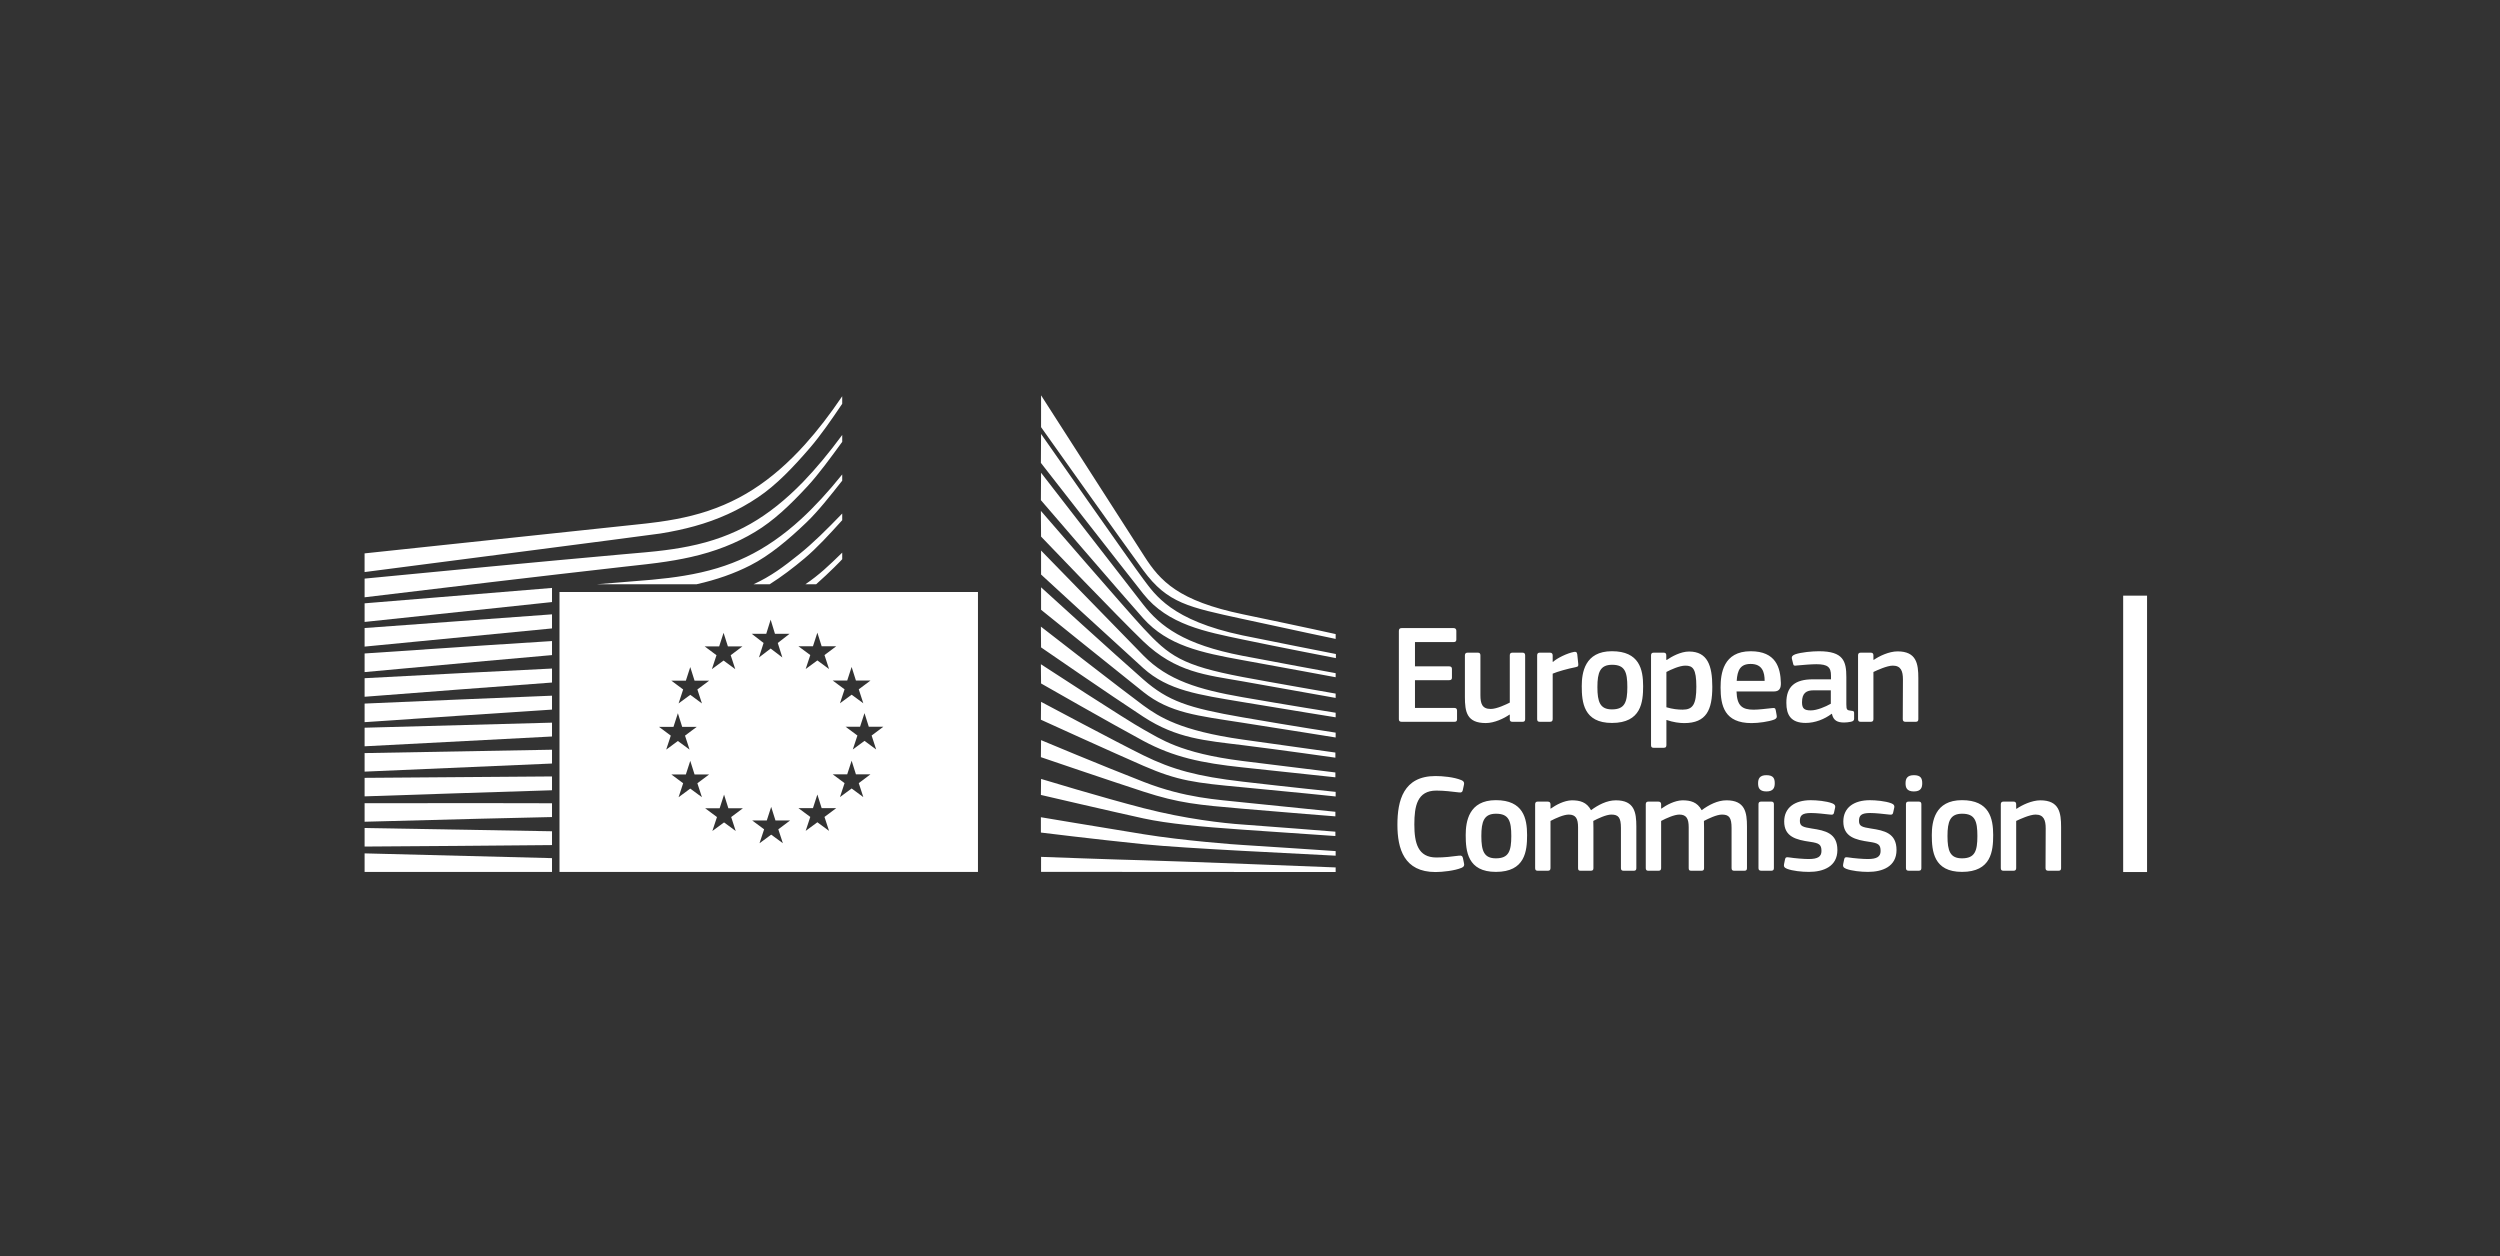 <svg width="201" height="101" viewBox="0 0 201 101" fill="none" xmlns="http://www.w3.org/2000/svg">
<rect x="0" y="0" width="201" height="101" fill="#333333" stroke="none"/>
<path d="M83.702 68.892C83.702 68.892 90.031 69.125 91.954 69.167C93.877 69.208 107.386 69.741 107.386 69.741V70.111L83.701 70.097L83.702 68.892ZM83.688 65.705C83.688 65.705 87.714 66.385 91.954 67.073C95.132 67.59 99.44 67.916 99.9 67.935C100.359 67.955 107.386 68.428 107.386 68.428V68.797C107.386 68.797 102.89 68.57 99.9 68.408C96.786 68.238 93.691 68.054 91.933 67.874C87.995 67.471 83.688 66.937 83.688 66.937V65.705ZM83.702 62.626C83.702 62.626 88.609 64.118 91.954 64.98C95.299 65.842 98.373 66.191 99.92 66.293C101.468 66.396 107.365 66.867 107.365 66.867V67.217C107.365 67.217 104.02 66.993 99.9 66.704C96.568 66.471 93.892 66.225 91.933 65.8C89.763 65.33 83.688 63.913 83.688 63.913L83.702 62.626ZM83.702 59.507C83.702 59.507 88.54 61.537 91.954 62.865C95.314 64.172 97.879 64.283 99.92 64.508C100.819 64.607 107.365 65.267 107.365 65.267V65.635C107.365 65.635 103.454 65.329 99.9 65.021C96.346 64.713 94.811 64.583 91.933 63.646C89.02 62.699 83.688 60.876 83.688 60.876L83.702 59.507ZM83.702 56.428C83.702 56.428 89.851 59.707 91.933 60.731C94.254 61.873 96.261 62.421 99.9 62.844C103.472 63.263 107.386 63.666 107.386 63.666V64.036C107.386 64.036 103.767 63.656 99.9 63.296C96.067 62.941 94.701 62.776 91.933 61.572C89.458 60.496 83.688 57.865 83.688 57.865L83.702 56.428ZM83.688 53.404C83.688 53.404 90.636 57.94 91.953 58.659C93.272 59.377 94.82 60.547 99.899 61.183C104.98 61.818 107.365 62.106 107.365 62.106V62.496C107.365 62.496 103.162 62.045 99.878 61.696C96.595 61.347 94.358 60.875 91.912 59.561C89.466 58.248 83.701 54.95 83.701 54.95L83.688 53.404L83.688 53.404ZM83.688 50.38C83.688 50.38 90.615 55.765 91.912 56.708C93.209 57.652 94.923 58.753 99.899 59.459C104.834 60.158 107.365 60.505 107.365 60.505V60.917C107.365 60.917 102.891 60.279 99.899 59.91C96.909 59.54 94.616 59.384 91.933 57.632C89.32 55.927 83.701 52.05 83.701 52.05L83.688 50.38ZM83.702 47.219C83.702 47.219 89.775 52.747 91.933 54.636C93.92 56.374 95.531 56.914 99.9 57.673C104.271 58.432 107.386 58.904 107.386 58.904V59.294C107.386 59.294 103.434 58.658 99.879 58.104C96.325 57.55 94.06 57.331 91.933 55.641C89.48 53.69 83.702 49.026 83.702 49.026V47.219ZM83.702 44.264C83.702 44.264 90.087 50.823 91.933 52.706C93.892 54.703 96.401 55.443 99.879 56.051C103.199 56.632 107.386 57.304 107.386 57.304V57.672C107.386 57.672 103.454 57.041 99.879 56.442C96.374 55.852 93.92 55.525 91.913 53.711C90.115 52.087 83.702 46.193 83.702 46.193V44.264ZM83.688 41.076C83.688 41.076 90.604 49.082 91.933 50.51C94.004 52.733 95.007 53.5 99.9 54.43C101.857 54.803 107.386 55.765 107.386 55.765V56.113C107.386 56.113 102.807 55.292 99.9 54.779C96.993 54.266 94.534 54.075 91.912 51.556C89.916 49.639 83.701 43.142 83.701 43.142L83.688 41.076ZM83.702 38.011C83.702 38.011 90.532 46.836 91.913 48.602C93.292 50.365 95.194 51.823 99.9 52.726C102.613 53.248 107.386 54.122 107.386 54.122V54.45C107.386 54.45 103.204 53.671 99.9 53.075C96.596 52.48 93.868 51.904 91.913 49.71C90.198 47.784 83.688 40.214 83.688 40.214L83.702 38.011ZM83.702 34.891C83.702 34.891 90.95 45.275 91.913 46.549C92.875 47.822 94.17 49.873 99.9 51.085C101.379 51.397 107.406 52.583 107.406 52.583V52.912C107.406 52.912 102.826 52.029 99.9 51.413C96.972 50.797 93.896 50.236 91.933 47.76C90.15 45.511 83.688 37.218 83.688 37.218L83.702 34.891ZM83.702 31.785C83.702 31.785 90.716 42.709 92 44.717C93.282 46.724 94.748 48.313 99.938 49.392C105.128 50.471 107.387 50.98 107.387 50.98V51.369C107.387 51.369 104.089 50.68 99.845 49.751C95.603 48.823 93.868 48.509 91.933 45.871C90.322 43.675 83.701 34.343 83.701 34.343L83.702 31.785Z" fill="white"/>
<path d="M44.381 68.994V70.102H29.314V68.612L44.381 68.994ZM29.314 66.573C34.394 66.668 39.394 66.755 44.381 66.834V67.945C39.281 67.994 34.184 68.032 29.314 68.063V66.573ZM38.511 64.571C40.407 64.573 42.378 64.575 44.381 64.582V65.691C42.383 65.734 40.417 65.78 38.533 65.827L29.314 66.067V64.579L38.511 64.571ZM44.381 63.537C39.248 63.696 34.165 63.863 29.314 64.028V62.539C34.384 62.495 39.378 62.456 44.381 62.426V63.537ZM44.381 61.388L29.314 62.039V60.548L44.381 60.277V61.388ZM44.381 59.214L29.314 60.002V58.508L44.381 58.101V59.214ZM44.381 57.052C39.378 57.376 34.383 57.715 29.314 58.061V56.568C34.411 56.346 39.426 56.131 44.381 55.933V57.052ZM44.381 54.876C39.398 55.242 34.395 55.627 29.314 56.02V54.527C34.609 54.246 39.534 53.988 44.381 53.751V54.876ZM44.381 52.67C42.522 52.832 40.718 52.994 39.056 53.143L29.314 54.036V52.539L38.959 51.889C40.779 51.771 42.58 51.654 44.381 51.541V52.67ZM44.381 50.525L29.314 51.987V50.493L44.381 49.393V50.525ZM44.381 48.406L29.314 50.004V48.507L44.381 47.27V48.406ZM67.715 35.523C66.795 36.787 65.813 38.134 64.931 39.087C63.513 40.62 62.195 41.874 60.704 42.768C59.203 43.677 57.467 44.355 55.544 44.786C54.738 44.968 53.855 45.123 52.846 45.257C52.264 45.334 51.681 45.399 51.101 45.462C50.785 45.496 50.47 45.531 50.154 45.568C43.066 46.37 35.962 47.22 29.314 48.022V46.52C35.911 45.88 42.965 45.204 50.056 44.568C50.37 44.54 50.684 44.511 50.998 44.485C51.58 44.435 52.161 44.385 52.738 44.322C53.719 44.216 54.581 44.086 55.371 43.925C57.222 43.557 58.895 42.946 60.344 42.114C61.777 41.297 63.205 40.159 64.589 38.725C65.604 37.673 66.632 36.439 67.715 34.971V35.523ZM67.714 38.646C66.725 39.893 65.8 41.081 64.839 42.002C63.407 43.376 61.867 44.673 60.325 45.453C59.039 46.111 57.618 46.611 56.003 46.975H47.981L52.395 46.613C53.367 46.524 54.221 46.418 55.007 46.287C56.912 45.974 58.548 45.479 60.012 44.773C61.507 44.06 62.981 43.042 64.393 41.747C65.481 40.749 66.572 39.567 67.714 38.146V38.646ZM67.714 41.823C66.66 42.986 65.69 44.049 64.684 44.895C63.781 45.654 62.836 46.372 61.88 46.975H60.583C61.985 46.331 62.997 45.572 64.257 44.561C65.381 43.659 66.439 42.605 67.714 41.288V41.823ZM67.714 44.96C67.705 44.986 66.694 46.029 65.617 46.975H64.754C65.892 46.191 66.586 45.531 67.714 44.431V44.96ZM67.713 32.464C66.873 33.717 65.972 35.015 65.116 36.011C63.768 37.576 62.408 39.003 60.944 39.983C59.419 41.014 57.697 41.796 55.825 42.309C54.995 42.538 54.107 42.73 53.105 42.893C52.449 42.999 29.312 45.994 29.312 45.994V44.492C29.312 44.492 50.778 42.215 51.033 42.187C51.671 42.121 52.331 42.051 52.971 41.961C53.943 41.826 54.807 41.661 55.614 41.458C57.416 41.008 59.077 40.299 60.554 39.347C61.985 38.434 63.388 37.217 64.726 35.727C65.735 34.606 66.717 33.334 67.713 31.859V32.464Z" fill="white"/>
<path d="M172.623 70.111L172.623 47.89L170.703 47.89L170.703 70.111L172.623 70.111Z" fill="white"/>
<path d="M78.628 70.102H44.984V47.597H78.628V70.102ZM61.649 65.968H60.48L61.435 66.677L61.065 67.796L62.003 67.107L62.943 67.796L62.576 66.677L63.52 65.968H62.348L62.003 64.874L61.649 65.968ZM57.86 64.984H56.693L57.645 65.691L57.274 66.812L58.214 66.122L59.151 66.812L58.787 65.691L59.73 64.984H58.56L58.214 63.888L57.86 64.984ZM65.362 64.974H64.193L65.147 65.681L64.776 66.803L65.716 66.11L66.655 66.803L66.289 65.681L67.233 64.974H66.061L65.716 63.879L65.362 64.974ZM55.143 62.265H53.975L54.926 62.973L54.558 64.096L55.496 63.404L56.435 64.096L56.069 62.973L57.015 62.265H55.842L55.497 61.172L55.143 62.265ZM68.116 62.255H66.949L67.903 62.964L67.533 64.087L68.471 63.394L69.41 64.087L69.044 62.964L69.986 62.255H68.816L68.471 61.161L68.116 62.255ZM54.148 58.438H52.981L53.932 59.145L53.562 60.268L54.502 59.577L55.44 60.268L55.075 59.145L56.019 58.438H54.847L54.502 57.344L54.148 58.438ZM69.149 58.428H67.982L68.936 59.136L68.565 60.259L69.505 59.566L70.444 60.259L70.078 59.136L71.022 58.428H69.85L69.505 57.335L69.149 58.428ZM55.143 54.726H53.975L54.926 55.433L54.558 56.556L55.496 55.864L56.435 56.556L56.069 55.433L57.015 54.726H55.842L55.497 53.632L55.143 54.726ZM68.116 54.716H66.949L67.903 55.422L67.533 56.545L68.471 55.854L69.41 56.545L69.044 55.422L69.986 54.716H68.816L68.471 53.622L68.116 54.716ZM57.821 51.97H56.654L57.606 52.679L57.235 53.8L58.175 53.108L59.115 53.8L58.748 52.679L59.691 51.97H58.522L58.175 50.877L57.821 51.97ZM65.362 51.96H64.193L65.147 52.667L64.776 53.79L65.716 53.098L66.655 53.79L66.289 52.667L67.233 51.96H66.061L65.716 50.867L65.362 51.96ZM61.606 50.959H60.44L61.392 51.695L61.02 52.861L61.96 52.143L62.9 52.861L62.533 51.695L63.477 50.959H62.307L61.96 49.822L61.606 50.959Z" fill="white"/>
<path d="M154.017 58.033H153.201C153.052 58.033 152.983 57.964 152.983 57.819L152.996 54.63C152.996 53.959 152.838 53.517 152.179 53.517C151.726 53.517 150.931 53.88 150.623 54.028V57.819C150.623 57.955 150.566 58.033 150.408 58.033H149.601C149.444 58.033 149.387 57.964 149.387 57.819V52.698C149.387 52.553 149.444 52.474 149.601 52.474H150.408C150.566 52.474 150.623 52.553 150.623 52.698V53.041C150.635 53.041 150.648 53.051 150.657 53.051C151.077 52.758 151.871 52.371 152.564 52.371C154.096 52.371 154.234 53.382 154.234 54.526V57.82C154.234 57.956 154.187 58.034 154.017 58.034M147.198 55.502H145.814C145.247 55.502 144.882 55.707 144.882 56.457C144.882 56.955 145.052 57.116 145.588 57.116C146.076 57.116 146.766 56.829 147.198 56.58L147.198 55.502ZM147.267 57.387C146.7 57.819 145.937 58.124 145.178 58.124C143.974 58.124 143.624 57.466 143.624 56.514C143.612 55.184 144.327 54.617 145.758 54.617H147.211V54.324C147.211 53.643 146.958 53.403 146.029 53.403C145.654 53.403 144.938 53.46 144.484 53.504C144.258 53.539 144.201 53.527 144.169 53.369L144.065 52.95C144.043 52.801 144.078 52.71 144.327 52.609C144.815 52.439 145.711 52.36 146.246 52.36C148.21 52.36 148.446 53.164 148.446 54.437V56.627C148.446 57.091 148.503 57.103 148.856 57.148C149.026 57.16 149.07 57.195 149.07 57.318V57.797C149.07 57.92 148.991 57.998 148.799 58.033C148.616 58.068 148.437 58.09 148.266 58.09C147.731 58.09 147.403 57.932 147.289 57.4L147.267 57.387L147.267 57.387ZM139.63 54.742H141.877C141.877 54.049 141.694 53.381 140.755 53.381C139.914 53.381 139.687 53.891 139.63 54.742ZM139.617 55.593C139.652 56.74 140.062 57.059 140.992 57.059C141.401 57.059 142.035 56.977 142.466 56.933C142.671 56.91 142.741 56.91 142.775 57.125L142.842 57.5C142.876 57.67 142.854 57.762 142.649 57.853C142.205 58.023 141.379 58.137 140.822 58.137C138.653 58.137 138.335 56.753 138.335 55.275C138.335 54.175 138.54 52.36 140.755 52.36C142.785 52.36 143.147 53.677 143.182 54.9C143.195 55.31 143.081 55.593 142.627 55.593L139.617 55.593ZM135.501 53.517C135.034 53.517 134.319 53.844 133.978 54.027V56.864C134.489 57.012 134.899 57.056 135.286 57.056C136.103 57.056 136.386 56.637 136.386 55.209C136.386 53.766 136.103 53.517 135.501 53.517ZM135.409 58.137C135.034 58.137 134.514 58.068 133.991 57.885L133.979 57.898V59.896C133.979 60.018 133.947 60.123 133.764 60.123H132.957C132.778 60.123 132.743 60.044 132.743 59.896V52.7C132.743 52.552 132.8 52.474 132.957 52.474H133.764C133.925 52.474 133.969 52.562 133.969 52.7V53.041L134.004 53.063C134.411 52.78 135.139 52.383 135.797 52.383C137.282 52.383 137.669 53.505 137.669 55.219C137.669 57.069 137.203 58.137 135.409 58.137ZM129.612 53.448C128.648 53.448 128.431 54.063 128.431 55.241C128.431 56.445 128.648 57.035 129.6 57.035C130.633 57.035 130.838 56.455 130.838 55.241C130.838 54.037 130.646 53.448 129.612 53.448ZM129.6 58.125C127.321 58.125 127.173 56.455 127.173 55.163C127.173 54.094 127.409 52.358 129.6 52.358C131.803 52.358 132.108 53.823 132.108 55.163C132.108 56.455 131.951 58.125 129.6 58.125ZM124.835 57.818C124.835 57.953 124.779 58.032 124.621 58.032H123.802C123.644 58.032 123.587 57.966 123.587 57.818V52.7C123.587 52.551 123.644 52.473 123.802 52.473H124.608C124.779 52.473 124.835 52.564 124.835 52.7V53.198L124.858 53.22C125.198 52.905 126.005 52.517 126.538 52.417C126.686 52.382 126.787 52.417 126.812 52.609L126.891 53.368C126.901 53.529 126.913 53.595 126.673 53.642C126.04 53.766 125.233 53.992 124.836 54.162V57.818L124.835 57.818ZM122.409 58.033H121.602C121.432 58.033 121.387 57.955 121.387 57.819V57.466L121.365 57.453C120.92 57.762 120.148 58.134 119.458 58.134C117.926 58.134 117.778 57.227 117.778 56.035V52.698C117.778 52.562 117.835 52.474 117.993 52.474H118.821C118.97 52.474 119.026 52.553 119.026 52.698V55.887C119.026 56.571 119.162 57 119.855 57C120.344 57 121.091 56.637 121.387 56.489V52.698C121.387 52.562 121.431 52.474 121.601 52.474H122.408C122.566 52.474 122.622 52.553 122.622 52.698V57.819C122.622 57.964 122.566 58.033 122.409 58.033ZM112.469 50.724C112.469 50.576 112.538 50.498 112.696 50.498H116.871C117.007 50.498 117.089 50.576 117.089 50.712V51.418C117.089 51.553 117.032 51.623 116.862 51.623H113.764V53.574H116.509C116.657 53.574 116.736 53.643 116.736 53.778V54.481C116.736 54.617 116.679 54.686 116.509 54.686H113.764V56.92H116.941C117.076 56.92 117.146 56.99 117.146 57.138V57.828C117.146 57.976 117.089 58.033 116.928 58.033H112.696C112.538 58.033 112.469 57.963 112.469 57.828L112.469 50.724Z" fill="white"/>
<path d="M165.495 70.008H164.679C164.53 70.008 164.461 69.939 164.461 69.794L164.474 66.605C164.474 65.933 164.316 65.492 163.657 65.492C163.204 65.492 162.409 65.855 162.101 66.003V69.794C162.101 69.93 162.044 70.008 161.886 70.008H161.08C160.922 70.008 160.865 69.939 160.865 69.794V64.673C160.865 64.528 160.922 64.449 161.08 64.449H161.886C162.044 64.449 162.101 64.528 162.101 64.673V65.016C162.113 65.016 162.123 65.026 162.135 65.026C162.555 64.733 163.352 64.346 164.042 64.346C165.574 64.346 165.712 65.357 165.712 66.501V69.795C165.712 69.93 165.665 70.009 165.495 70.009M157.756 65.423C156.792 65.423 156.578 66.038 156.578 67.217C156.578 68.42 156.792 69.01 157.744 69.01C158.777 69.01 158.982 68.43 158.982 67.217C158.982 66.013 158.79 65.423 157.756 65.423ZM157.744 70.1C155.465 70.1 155.317 68.43 155.317 67.138C155.317 66.069 155.553 64.333 157.744 64.333C159.947 64.333 160.252 65.798 160.252 67.138C160.252 68.43 160.095 70.1 157.744 70.1ZM154.478 69.793C154.478 69.916 154.433 70.007 154.273 70.007H153.466C153.308 70.007 153.239 69.941 153.239 69.793V64.662C153.239 64.505 153.308 64.448 153.466 64.448H154.273C154.433 64.448 154.478 64.539 154.478 64.662V69.793ZM153.876 63.632C153.286 63.632 153.207 63.301 153.207 62.973C153.207 62.611 153.331 62.324 153.876 62.324C154.433 62.324 154.547 62.585 154.547 62.973C154.547 63.323 154.443 63.632 153.876 63.632ZM150.189 70.1C149.621 70.1 148.862 70.021 148.43 69.851C148.203 69.76 148.156 69.656 148.191 69.476L148.269 69.101C148.304 68.918 148.383 68.909 148.565 68.931C149.063 69.009 149.791 69.066 150.176 69.066C150.904 69.066 151.2 68.874 151.2 68.42C151.2 67.897 151.005 67.784 150.289 67.683C149.177 67.522 148.203 67.286 148.203 66.047C148.203 64.925 149.063 64.336 150.337 64.336C150.8 64.336 151.585 64.402 152.06 64.585C152.253 64.663 152.335 64.755 152.3 64.925L152.209 65.332C152.174 65.492 152.108 65.514 151.903 65.492C151.414 65.436 150.778 65.366 150.359 65.366C149.634 65.366 149.464 65.571 149.464 66.003C149.464 66.444 149.735 66.501 150.428 66.614C151.506 66.775 152.48 66.989 152.48 68.341C152.48 69.668 151.358 70.1 150.189 70.1ZM145.435 70.1C144.867 70.1 144.108 70.021 143.676 69.851C143.449 69.76 143.402 69.656 143.437 69.476L143.515 69.101C143.55 68.918 143.629 68.909 143.812 68.931C144.31 69.009 145.038 69.066 145.422 69.066C146.15 69.066 146.446 68.874 146.446 68.42C146.446 67.897 146.251 67.784 145.535 67.683C144.423 67.522 143.449 67.286 143.449 66.047C143.449 64.925 144.31 64.336 145.583 64.336C146.046 64.336 146.831 64.402 147.307 64.585C147.499 64.663 147.581 64.755 147.546 64.925L147.455 65.332C147.42 65.493 147.354 65.514 147.149 65.493C146.661 65.436 146.024 65.366 145.605 65.366C144.88 65.366 144.71 65.571 144.71 66.003C144.71 66.444 144.981 66.501 145.674 66.614C146.752 66.775 147.726 66.989 147.726 68.341C147.726 69.668 146.604 70.1 145.435 70.1ZM142.621 69.793C142.621 69.916 142.577 70.007 142.416 70.007H141.609C141.452 70.007 141.382 69.941 141.382 69.793V64.662C141.382 64.505 141.452 64.448 141.609 64.448H142.416C142.577 64.448 142.621 64.539 142.621 64.662V69.793ZM142.019 63.632C141.43 63.632 141.351 63.301 141.351 62.973C141.351 62.611 141.474 62.324 142.019 62.324C142.577 62.324 142.69 62.586 142.69 62.973C142.69 63.323 142.586 63.632 142.019 63.632ZM140.252 70.009H139.435C139.275 70.009 139.218 69.939 139.218 69.794V66.57C139.218 65.729 139.016 65.492 138.446 65.492C138.027 65.492 137.346 65.82 136.996 66.003C136.996 66.116 137.006 66.321 137.006 66.58V69.794C137.006 69.93 136.962 70.008 136.792 70.008H135.963C135.815 70.008 135.771 69.939 135.771 69.794V66.513C135.771 65.82 135.588 65.492 135.02 65.492C134.623 65.492 133.987 65.776 133.555 66.003V69.794C133.555 69.93 133.498 70.009 133.341 70.009H132.525C132.376 70.009 132.32 69.939 132.32 69.794V64.673C132.32 64.528 132.376 64.449 132.525 64.449H133.328C133.498 64.449 133.555 64.537 133.555 64.673V65.004L133.568 65.017C134.009 64.708 134.633 64.367 135.26 64.345C135.915 64.345 136.461 64.481 136.814 65.139C137.381 64.72 138.084 64.345 138.812 64.345C140.309 64.345 140.457 65.322 140.457 66.457V69.794C140.457 69.93 140.409 70.009 140.252 70.009ZM131.357 70.009H130.541C130.38 70.009 130.323 69.939 130.323 69.794V66.57C130.323 65.729 130.121 65.492 129.551 65.492C129.132 65.492 128.451 65.82 128.101 66.003C128.101 66.116 128.111 66.321 128.111 66.58V69.794C128.111 69.93 128.067 70.008 127.897 70.008H127.068C126.92 70.008 126.876 69.939 126.876 69.794V66.513C126.876 65.82 126.693 65.492 126.126 65.492C125.729 65.492 125.092 65.776 124.66 66.003V69.794C124.66 69.93 124.604 70.009 124.446 70.009H123.63C123.482 70.009 123.425 69.939 123.425 69.794V64.673C123.425 64.528 123.482 64.449 123.63 64.449H124.434C124.604 64.449 124.66 64.537 124.66 64.673V65.004L124.673 65.017C125.114 64.708 125.738 64.367 126.365 64.345C127.021 64.345 127.566 64.481 127.919 65.139C128.486 64.72 129.189 64.345 129.917 64.345C131.414 64.345 131.562 65.322 131.562 66.457V69.794C131.562 69.93 131.515 70.009 131.357 70.009ZM120.282 65.423C119.318 65.423 119.1 66.038 119.1 67.217C119.1 68.421 119.318 69.01 120.27 69.01C121.303 69.01 121.508 68.43 121.508 67.217C121.508 66.013 121.316 65.423 120.282 65.423ZM120.27 70.1C117.991 70.1 117.843 68.43 117.843 67.138C117.843 66.07 118.079 64.333 120.27 64.333C122.473 64.333 122.778 65.798 122.778 67.138C122.778 68.43 122.621 70.1 120.27 70.1ZM115.415 62.394C115.97 62.394 116.89 62.472 117.492 62.721C117.675 62.803 117.741 62.895 117.706 63.074L117.605 63.541C117.571 63.676 117.514 63.733 117.309 63.711C116.754 63.642 116.074 63.563 115.484 63.563C113.94 63.563 113.713 64.811 113.713 66.286C113.713 67.773 113.997 68.942 115.484 68.942C116.14 68.942 116.698 68.873 117.309 68.794C117.527 68.772 117.571 68.829 117.618 68.977L117.706 69.409C117.753 69.588 117.696 69.692 117.514 69.771C116.959 70.007 115.97 70.112 115.415 70.112C112.884 70.112 112.352 68.24 112.352 66.308C112.352 64.37 112.828 62.394 115.415 62.394Z" fill="white"/>
</svg>
